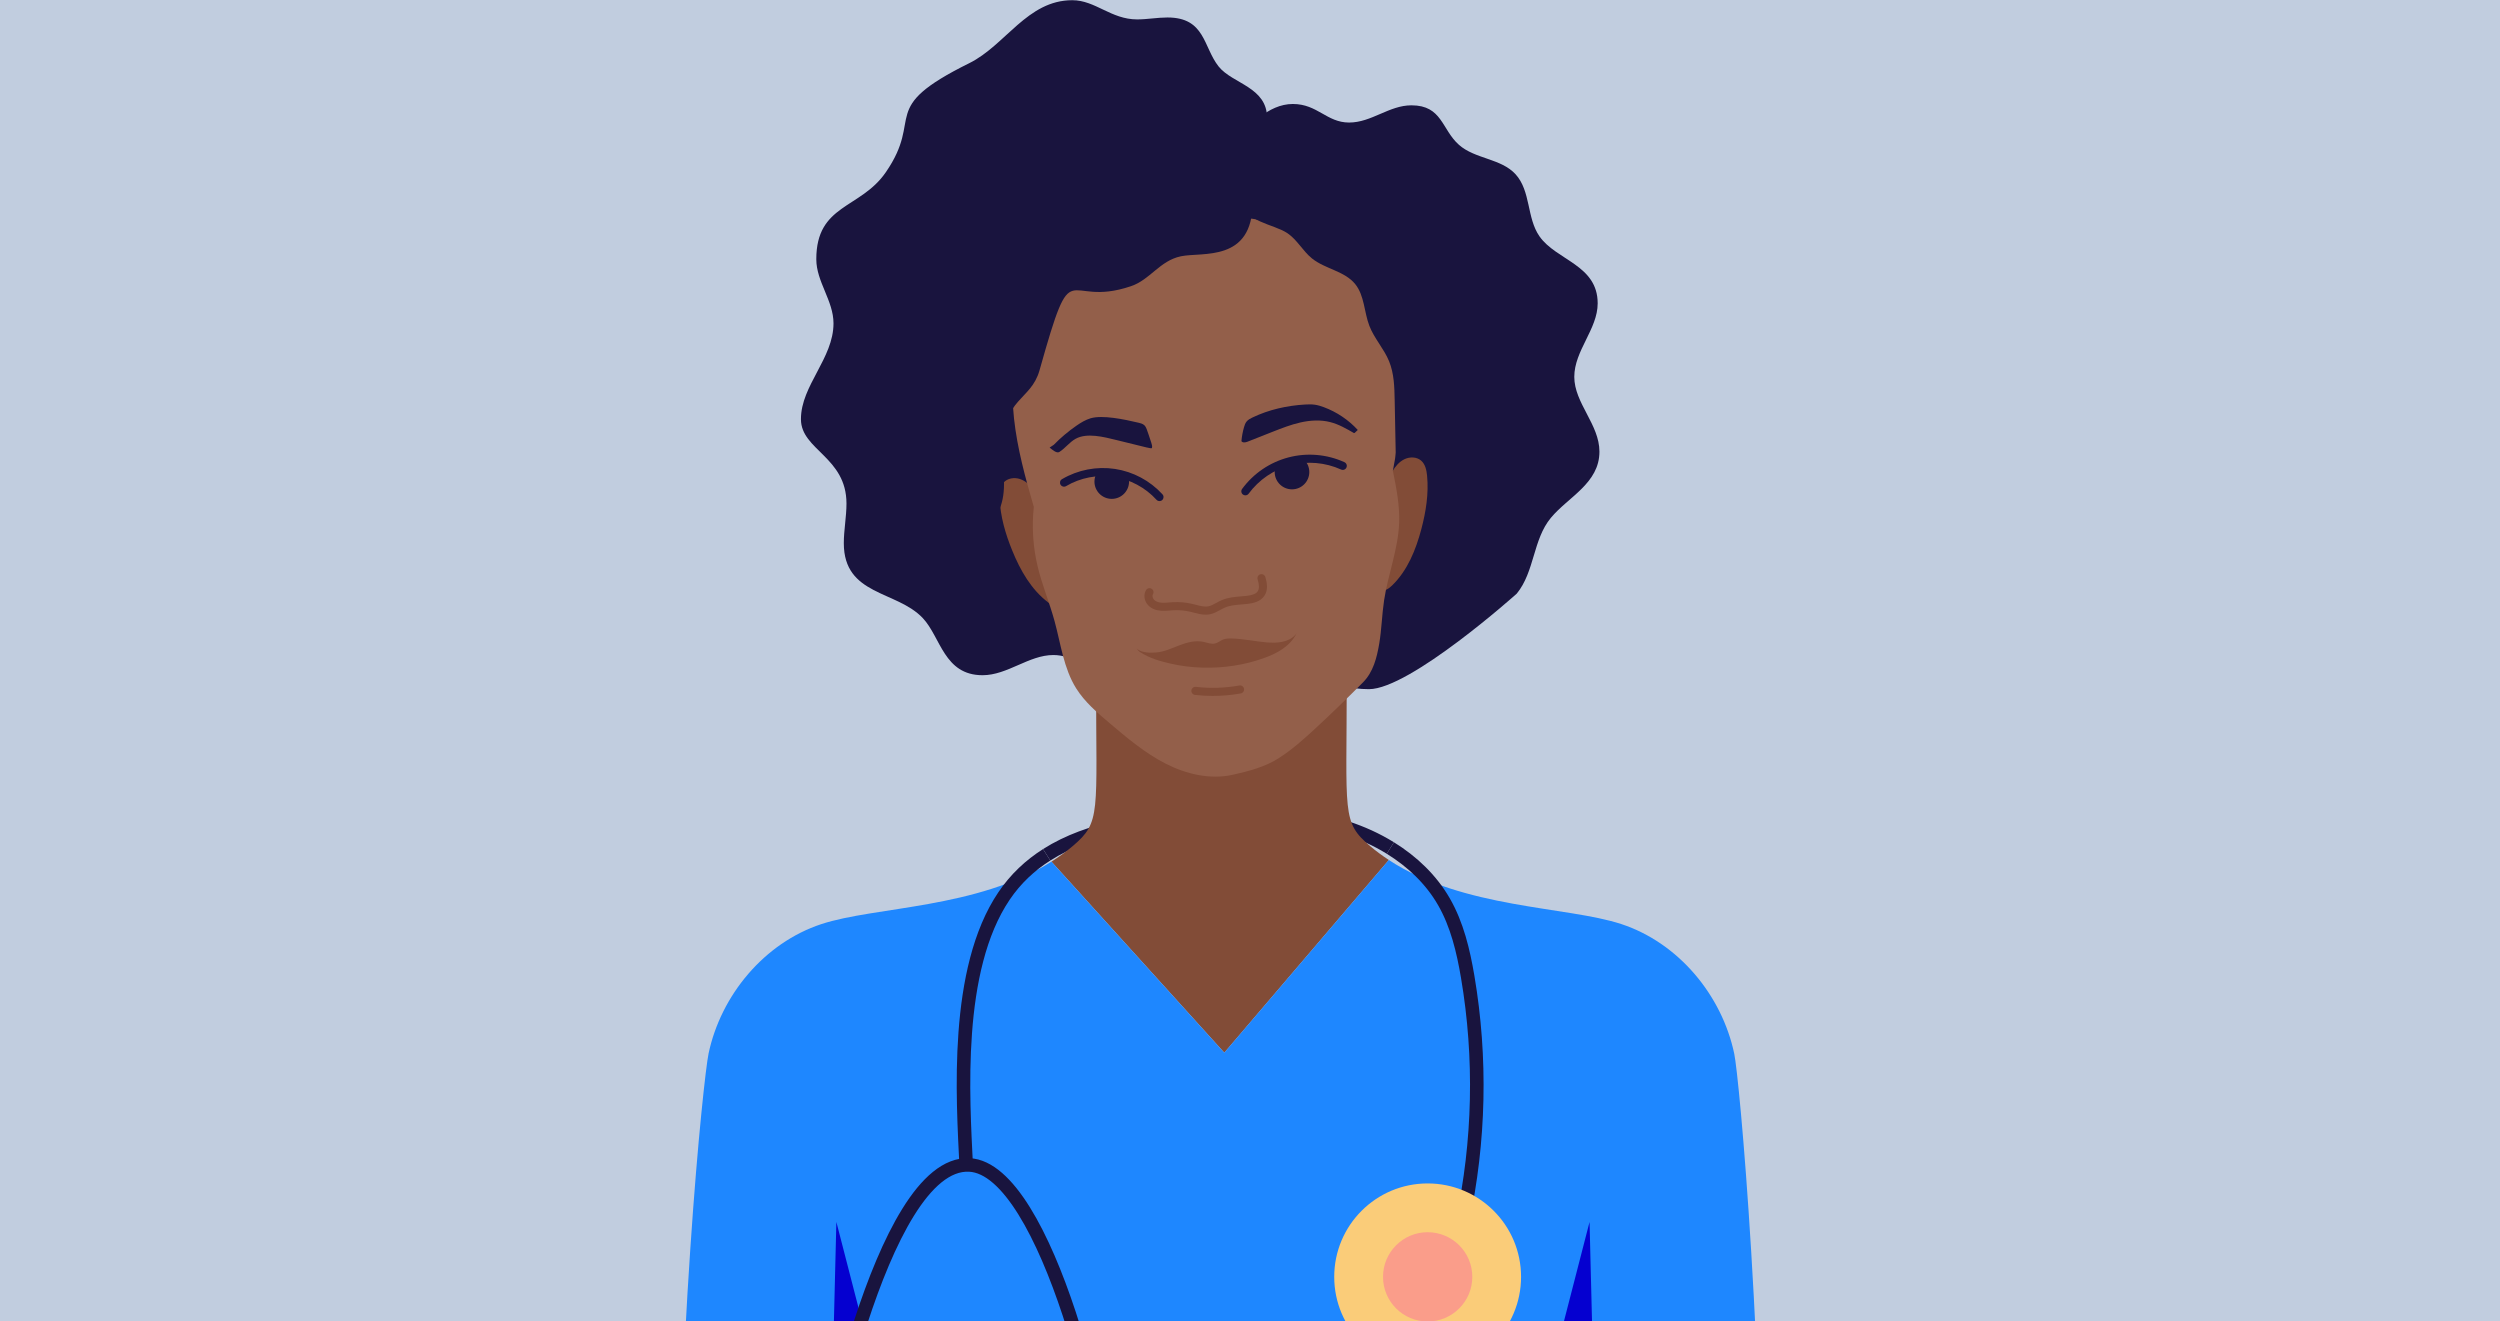 <svg width="405" height="214" viewBox="0 0 405 214" fill="none" xmlns="http://www.w3.org/2000/svg">
<g clip-path="url(#clip0_4003_1011)">
<rect width="405" height="214" fill="#C1CDDF"/>
<path d="M169.562 138.476C176.572 134.022 185.766 132.87 194.586 132.258C205.242 131.52 216.107 131.744 225.237 137.378" stroke="#19143E" stroke-width="2.196" stroke-miterlimit="10"/>
<path d="M224.993 139.318C223.945 138.63 222.93 137.889 221.962 137.068C217.321 133.137 218.171 131.931 218.171 110.32H177.566C177.566 131.938 178.412 133.137 173.776 137.068C172.681 137.997 171.529 138.828 170.334 139.588L198.338 170.537L224.993 139.322V139.318Z" fill="#824C37"/>
<path d="M114.778 170.732C113.996 174.454 109.453 216.682 109.453 275.308H285.86C285.86 217.802 281.738 174.458 280.954 170.732C278.956 161.213 271.903 152.75 262.666 149.704C253.831 146.792 237.073 147.245 224.988 139.318L198.334 170.534L170.329 139.585C158.284 147.231 141.752 146.839 133.062 149.704C123.824 152.75 116.772 161.213 114.774 170.732H114.778Z" fill="#1E87FF"/>
<path d="M134.434 240.622L135.492 197.958L149.028 250.454L134.434 240.622Z" fill="#0500D0"/>
<path d="M258.566 240.622L257.508 197.958L243.972 250.454L258.566 240.622Z" fill="#0500D0"/>
<path d="M196.133 40.653C201.994 38.428 203.128 36.549 203.128 34.18C203.128 32.682 202.675 30.987 202.675 28.884C202.675 23.769 205.267 22.246 205.267 19.125C205.267 14.085 199.669 13.588 197.422 10.777C194.913 7.63 195.277 2.831 189.128 2.831C187.511 2.831 185.852 3.144 184.225 3.144C179.966 3.144 177.46 0.034 173.705 0.034C166.408 0.034 162.909 7.324 157.019 10.236C141.986 17.671 149.787 18.812 143.483 27.93C139.365 33.889 132.241 33.05 132.241 41.996C132.241 45.642 135.027 48.703 135.027 52.385C135.027 58.052 129.753 62.465 129.753 67.887C129.753 67.905 129.753 67.923 129.753 67.937C129.782 72.912 137.129 74.036 137.129 81.578C137.129 83.713 136.697 85.883 136.697 87.993C136.697 96.528 145.258 95.629 149.499 100.139C152.408 103.232 152.919 109.384 159.179 109.384C163.208 109.384 166.675 106.115 170.642 106.115C176.938 106.115 179.231 114.446 185.935 114.446C189.553 114.446 193.635 111.85 196.371 109.55" fill="#19143E"/>
<path d="M199.626 23.682C202.182 20.421 205.436 16.846 209.44 16.846C213.443 16.846 214.919 19.852 218.555 19.852C222.191 19.852 225.024 17.062 228.653 17.062C233.639 17.062 233.542 20.968 236.346 23.459C238.952 25.774 243.182 25.655 245.526 28.236C248.01 30.969 247.312 35.289 249.389 38.277C252.107 42.183 258.824 42.899 258.824 49.145C258.824 53.314 255.034 56.802 255.034 61.05C255.034 65.298 259.109 68.765 259.109 73.164C259.109 78.291 254.044 80.505 251.239 83.892C248.32 87.42 248.629 92.59 245.72 96.161C245.684 96.204 228.419 111.645 221.766 111.645C218.728 111.645 215.57 110.82 212.662 109.676C211.812 109.182 193.909 41.067 193.909 41.067L199.626 23.682Z" fill="#19143E"/>
<path d="M167.438 79.31C166.852 78.561 166.114 77.884 165.206 77.593C164.299 77.301 163.201 77.47 162.575 78.186C161.988 78.856 161.916 79.828 161.945 80.721C162.042 83.637 162.877 86.481 163.979 89.181C165.289 92.396 167.068 95.549 169.85 97.626C170.416 98.051 171.146 98.436 171.802 98.177C172.493 97.9 172.734 97.065 172.885 96.338L167.431 79.31H167.438Z" fill="#824C37"/>
<path d="M225.56 76.365C226.046 75.544 226.691 74.781 227.551 74.378C228.411 73.974 229.524 74 230.237 74.63C230.906 75.22 231.101 76.174 231.187 77.06C231.468 79.961 231.003 82.892 230.258 85.714C229.369 89.069 228.015 92.428 225.521 94.844C225.013 95.337 224.34 95.816 223.656 95.639C222.936 95.456 222.59 94.656 222.342 93.954L225.557 76.365H225.56Z" fill="#824C37"/>
<path d="M226.5 59.538C226.245 56.939 225.802 54.344 224.909 51.889C222.641 45.65 217.489 40.678 211.445 37.931C205.401 35.184 198.539 34.54 191.951 35.339C186.594 35.991 181.302 37.589 176.716 40.43C172.126 43.27 168.263 47.392 166.135 52.353C164.073 57.163 163.705 62.562 164.267 67.768C164.793 72.65 166.103 77.402 167.478 82.118C167.136 85.347 167.345 88.634 168.105 91.791C168.821 94.772 170.013 97.619 170.826 100.575C171.845 104.287 172.299 108.257 174.343 111.519C175.729 113.729 177.753 115.454 179.743 117.139C182.595 119.554 185.482 121.995 188.812 123.698C192.142 125.401 196.001 126.326 199.655 125.523C202.197 124.965 204.929 124.245 207.125 122.845C209.321 121.444 211.269 119.695 213.177 117.927C215.776 115.519 218.325 113.049 220.819 110.533C222.468 108.866 223.048 106.558 223.44 104.247C223.829 101.936 223.872 99.578 224.221 97.263C224.855 93.04 226.504 88.972 226.662 84.703C226.767 81.866 226.212 79.05 225.643 76.268C226.756 70.774 227.058 65.115 226.507 59.538H226.5Z" fill="#935F4A"/>
<path d="M184.135 105.042C184.603 105.489 185.179 105.615 185.709 105.687C186.231 105.759 186.76 105.741 187.282 105.701C188.61 105.6 189.813 105.017 191.047 104.546C192.289 104.07 193.654 103.696 194.989 103.984C195.609 104.117 196.235 104.391 196.847 104.243C197.311 104.128 197.686 103.79 198.129 103.61C198.564 103.433 199.047 103.422 199.511 103.433C201.484 103.484 203.41 103.919 205.195 104.067C206.088 104.139 206.945 104.142 207.751 103.97C208.158 103.883 208.551 103.75 208.925 103.556C209.116 103.455 209.303 103.336 209.483 103.192C209.577 103.116 209.667 103.037 209.753 102.944C209.847 102.843 210.012 102.735 210.019 102.479C210.012 102.767 209.861 102.929 209.775 103.077C209.692 103.217 209.605 103.35 209.515 103.473C209.339 103.714 209.152 103.937 208.954 104.142C208.569 104.542 208.14 104.888 207.694 105.19C206.812 105.784 205.84 106.216 204.879 106.565C201.61 107.757 198.165 108.261 194.755 108.156C193.049 108.106 191.339 107.897 189.654 107.512C187.959 107.123 186.209 106.634 184.65 105.615C184.441 105.478 184.305 105.273 184.132 105.046L184.135 105.042Z" fill="#824C37"/>
<path d="M196.502 112.743C195.526 112.743 194.55 112.685 193.582 112.574C193.222 112.53 192.966 112.206 193.006 111.846C193.049 111.486 193.373 111.227 193.733 111.27C196.077 111.544 198.446 111.468 200.771 111.047C201.124 110.982 201.47 111.22 201.531 111.576C201.596 111.933 201.358 112.271 201.002 112.336C199.515 112.606 198.006 112.739 196.502 112.739V112.743Z" fill="#824C37"/>
<path d="M195.324 99.578C194.662 99.578 194.032 99.412 193.413 99.25C193.236 99.203 193.056 99.156 192.88 99.113C191.955 98.894 191.004 98.811 190.054 98.865C189.881 98.876 189.705 98.89 189.532 98.904C189.082 98.944 188.614 98.98 188.131 98.948C187.257 98.89 186.529 98.591 186.033 98.084C185.356 97.392 185.197 96.345 185.662 95.592C185.853 95.283 186.256 95.189 186.562 95.38C186.871 95.571 186.965 95.974 186.774 96.28C186.63 96.51 186.717 96.917 186.961 97.166C187.228 97.436 187.671 97.605 188.214 97.641C188.599 97.666 188.995 97.634 189.417 97.598C189.604 97.583 189.787 97.565 189.971 97.554C191.047 97.493 192.127 97.587 193.175 97.835C193.362 97.878 193.549 97.929 193.74 97.979C194.449 98.166 195.123 98.343 195.738 98.228C196.174 98.145 196.595 97.911 197.045 97.666C197.326 97.511 197.617 97.353 197.931 97.22C198.946 96.784 200.019 96.698 201.055 96.611C201.376 96.586 201.696 96.557 202.009 96.521C202.938 96.413 203.496 96.176 203.755 95.78C204.015 95.384 204.011 94.768 203.734 93.85C203.629 93.504 203.827 93.137 204.173 93.036C204.515 92.932 204.886 93.13 204.987 93.476C205.235 94.304 205.491 95.52 204.846 96.5C204.202 97.479 203.003 97.724 202.157 97.824C201.826 97.864 201.491 97.889 201.156 97.918C200.181 97.997 199.259 98.073 198.438 98.426C198.186 98.534 197.934 98.67 197.671 98.818C197.153 99.102 196.617 99.398 195.979 99.52C195.753 99.563 195.533 99.581 195.313 99.581L195.324 99.578Z" fill="#824C37"/>
<path d="M201.75 80.246C201.617 80.246 201.48 80.206 201.361 80.12C201.07 79.907 201.009 79.497 201.221 79.205C203.061 76.696 205.732 74.885 208.741 74.097C211.751 73.308 214.966 73.586 217.799 74.874C218.127 75.026 218.274 75.411 218.123 75.742C217.975 76.07 217.587 76.217 217.255 76.066C214.696 74.903 211.791 74.655 209.073 75.364C206.355 76.073 203.943 77.715 202.279 79.979C202.15 80.156 201.952 80.246 201.75 80.246Z" fill="#19143E"/>
<path d="M187.832 81.174C187.656 81.174 187.476 81.103 187.35 80.962C185.539 78.975 183.076 77.661 180.42 77.258C177.759 76.855 175.02 77.387 172.705 78.752C172.392 78.935 171.992 78.831 171.808 78.521C171.625 78.208 171.729 77.808 172.042 77.625C174.616 76.109 177.666 75.519 180.618 75.965C183.573 76.412 186.309 77.873 188.322 80.084C188.566 80.35 188.545 80.764 188.278 81.009C188.152 81.124 187.994 81.178 187.836 81.178L187.832 81.174Z" fill="#19143E"/>
<path d="M219.963 69.658C218.458 68.02 216.561 66.746 214.476 65.968C213.987 65.784 213.486 65.63 212.972 65.558C212.46 65.489 211.942 65.504 211.424 65.532C208.482 65.705 205.556 66.36 202.899 67.635C202.546 67.804 202.186 67.991 201.941 68.297C201.732 68.556 201.624 68.88 201.531 69.201C201.318 69.939 201.178 70.695 201.113 71.462C201.282 71.75 201.75 71.692 202.06 71.57C203.41 71.037 204.76 70.504 206.11 69.971C207.611 69.381 209.116 68.787 210.689 68.434C212.262 68.081 213.918 67.98 215.481 68.376C216.863 68.726 218.116 69.449 219.351 70.162C219.336 70.148 219.398 70.133 219.416 70.14C219.434 70.148 219.452 70.137 219.466 70.122C219.693 69.924 219.729 69.856 219.956 69.658H219.963Z" fill="#19143E"/>
<path d="M170.708 72.063C171.827 70.914 173.062 69.878 174.38 68.963C175.096 68.47 175.848 68.009 176.68 67.761C178.602 67.196 182.091 67.923 184.456 68.484C184.762 68.556 185.075 68.639 185.32 68.837C185.698 69.15 185.759 69.478 186.508 71.717C186.605 72.009 186.702 72.326 186.602 72.614C186.202 72.624 186.483 72.671 180.874 71.289C178.754 70.767 176.086 70.079 174.257 71.08C173.256 71.627 172.572 72.621 171.608 73.222C171.176 73.492 170.452 72.837 170.038 72.509L170.708 72.059V72.063Z" fill="#19143E"/>
<path d="M147.6 87.799C140.662 85.044 137.944 73.064 137.944 61.843C137.944 22.912 170.096 27.858 174.574 26.469C180.331 24.683 184.87 20.648 190.929 20.648C198.212 20.648 202.921 26.797 202.921 32.794C202.921 42.536 194.752 40.797 191.311 41.517C187.88 42.233 186.343 45.3 183.229 46.359C172.224 50.106 174.002 40.077 168.408 59.974C166.986 65.028 162.453 64.298 162.453 72.855C162.453 74.763 162.651 76.653 162.651 78.421C162.651 85.469 157.698 87.831 150.022 87.831C149.216 87.831 148.41 87.809 147.603 87.802" fill="#19143E"/>
<path d="M180.517 76.606C179.599 76.466 178.663 76.448 177.734 76.516C177.461 76.948 177.299 77.463 177.299 78.014C177.299 79.562 178.555 80.818 180.103 80.818C181.651 80.818 182.908 79.562 182.908 78.014C182.908 77.726 182.864 77.445 182.782 77.182C182.047 76.923 181.291 76.721 180.517 76.606Z" fill="#19143E"/>
<path d="M211.136 74.356C210.383 74.414 209.638 74.536 208.907 74.727C208.13 74.928 207.377 75.213 206.654 75.558C206.557 75.843 206.499 76.149 206.499 76.469C206.499 78.017 207.755 79.274 209.303 79.274C210.851 79.274 212.108 78.017 212.108 76.469C212.108 75.623 211.733 74.867 211.139 74.356H211.136Z" fill="#19143E"/>
<path d="M208.582 37.791C210.152 38.856 211.059 40.667 212.532 41.859C214.663 43.583 217.82 43.893 219.544 46.024C221.056 47.892 220.974 50.556 221.841 52.796C222.63 54.833 224.199 56.489 225.027 58.513C225.844 60.5 225.898 62.703 225.938 64.849C225.999 68.045 226.064 71.246 226.125 74.442C227.407 72.513 229.927 71.8 231.478 70.083C233.217 68.157 233.451 65.349 233.599 62.761C233.793 59.348 233.988 55.938 234.182 52.526C234.387 48.94 234.556 45.182 233.019 41.938C231.151 38 227.13 35.584 223.191 33.719C218.356 31.43 213.295 29.612 208.107 28.298C205.288 27.585 200.914 28.586 201.231 32.423C201.53 36.041 206.264 36.221 208.575 37.787L208.582 37.791Z" fill="#19143E"/>
<path d="M225.236 137.381C228.782 139.57 231.839 142.472 233.912 146.072C236.047 149.783 237.052 154.031 237.768 158.25C239.996 171.383 239.698 184.937 236.893 197.958" stroke="#19143E" stroke-width="2.196" stroke-miterlimit="10"/>
<path d="M156.529 188.926C155.993 177.77 154.592 157.062 162.66 145.136C164.55 142.338 166.897 140.171 169.561 138.479" stroke="#19143E" stroke-width="2.196" stroke-miterlimit="10"/>
<path d="M231.279 221.985C239.637 221.985 246.413 215.209 246.413 206.85C246.413 198.492 239.637 191.716 231.279 191.716C222.92 191.716 216.145 198.492 216.145 206.85C216.145 215.209 222.92 221.985 231.279 221.985Z" fill="#FACC79"/>
<path d="M231.281 214.083C235.276 214.083 238.514 210.845 238.514 206.85C238.514 202.856 235.276 199.618 231.281 199.618C227.287 199.618 224.049 202.856 224.049 206.85C224.049 210.845 227.287 214.083 231.281 214.083Z" fill="#FA9D8A"/>
<path d="M141.73 255.508C134.303 253.218 132.392 247.995 132.687 241.958C132.809 239.438 142.5 188.015 157.037 188.721C169.572 189.333 180.117 233.724 179.58 244.73C179.264 251.267 176.873 255 169.893 256.318" stroke="#19143E" stroke-width="2.196" stroke-miterlimit="10"/>
</g>
<defs>
<clipPath id="clip0_4003_1011">
<rect width="405" height="214" fill="white"/>
</clipPath>
</defs>
</svg>
